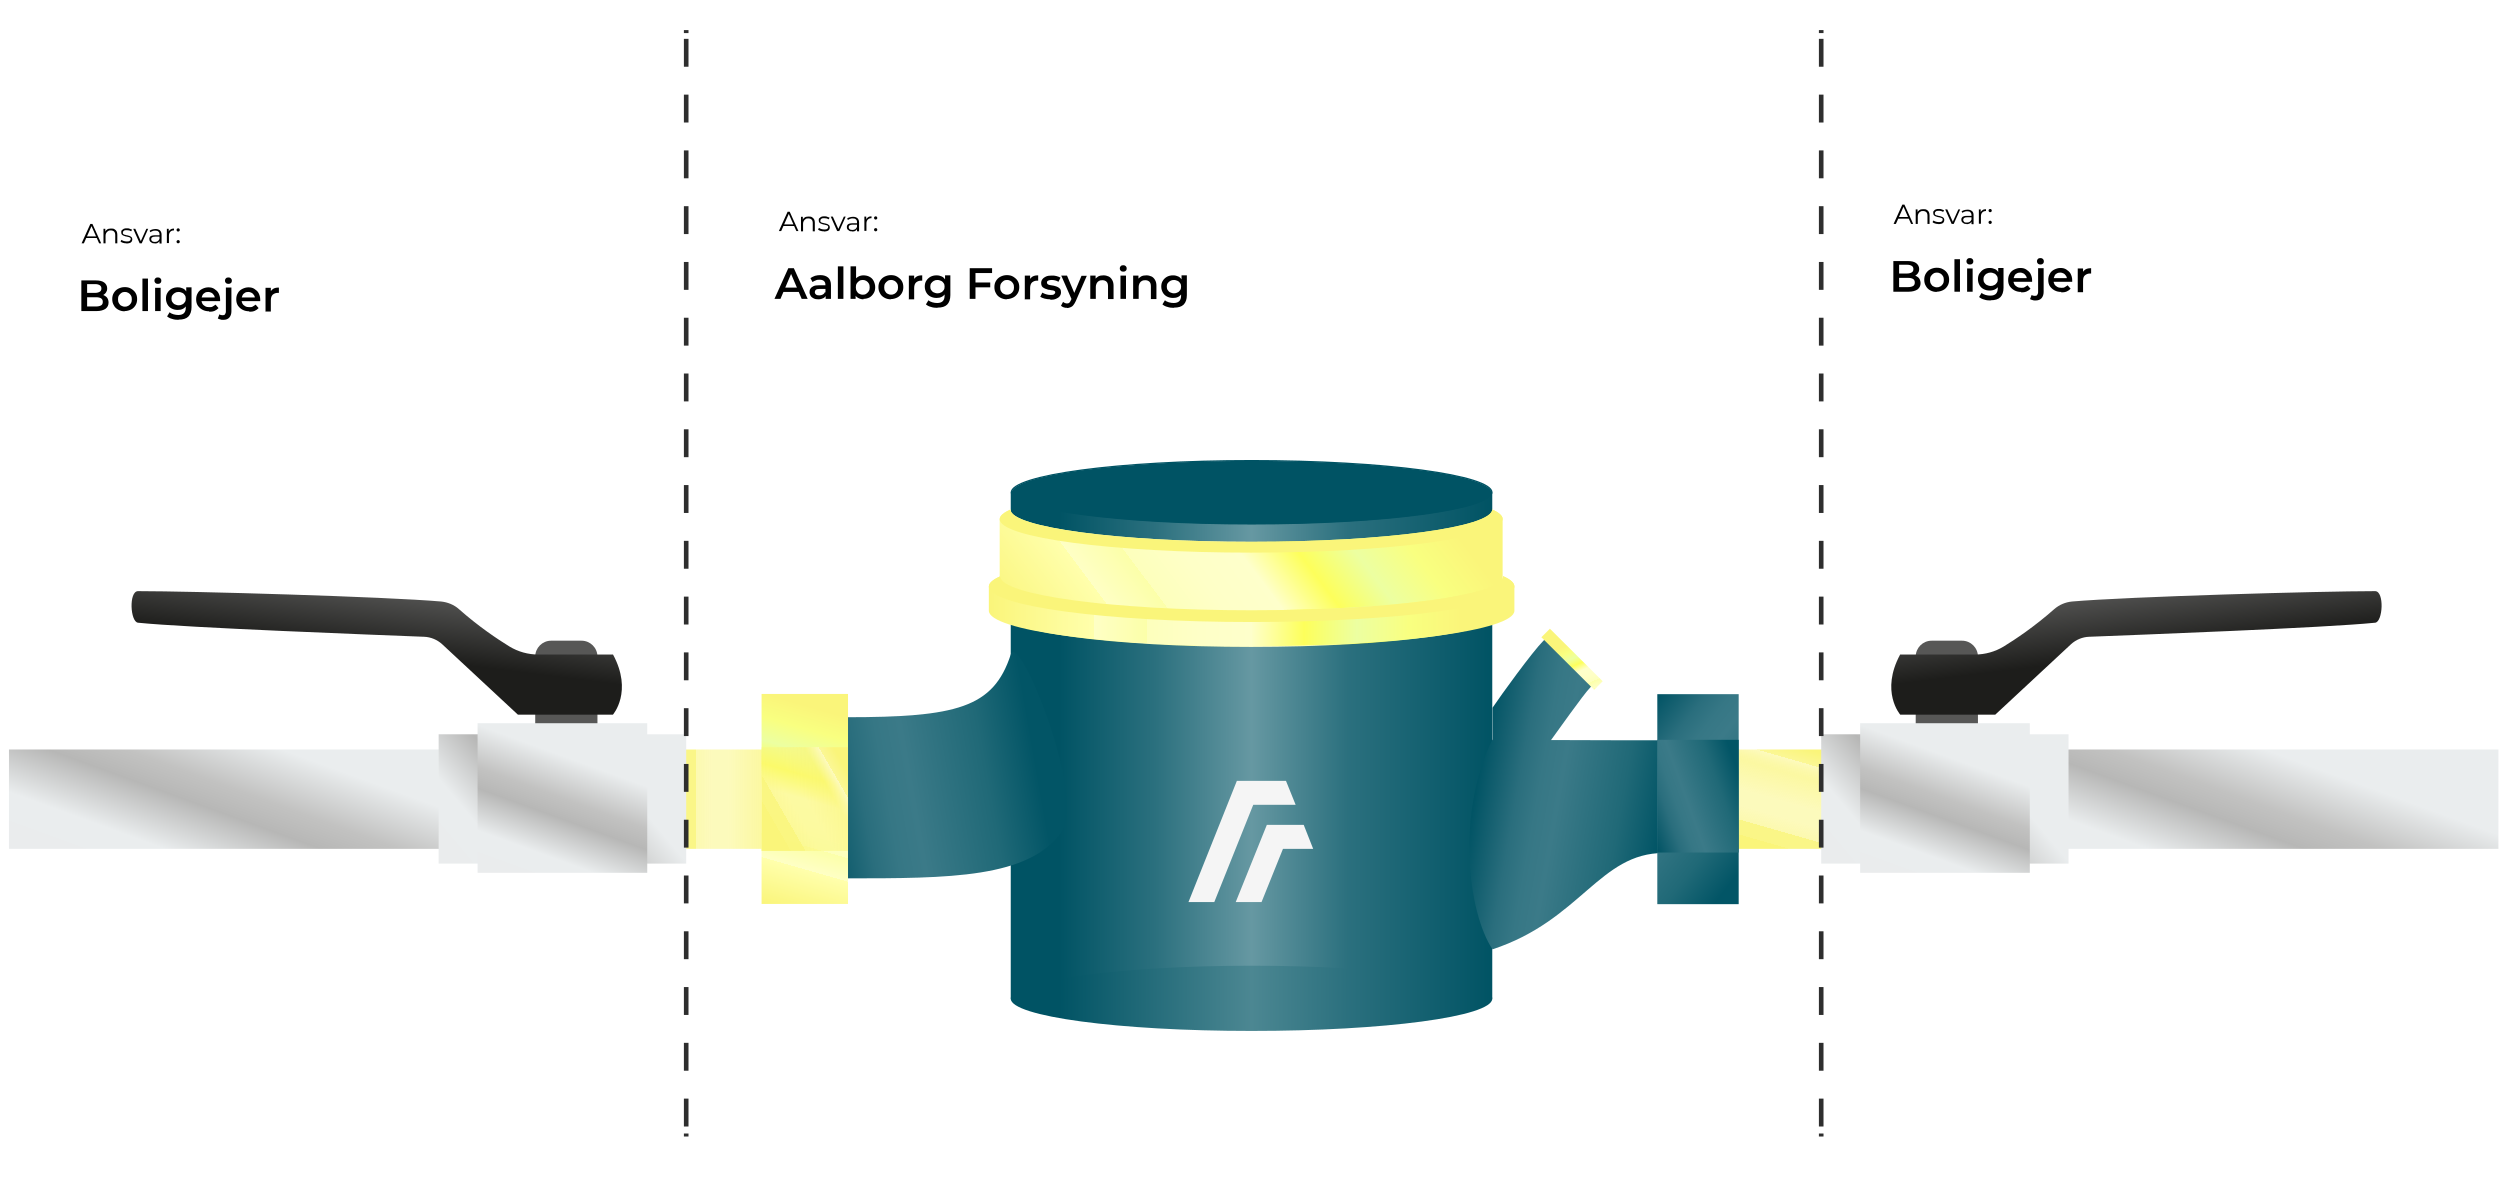 <?xml version="1.0" encoding="UTF-8"?>
<svg id="Layer_2" data-name="Layer 2" xmlns="http://www.w3.org/2000/svg" xmlns:xlink="http://www.w3.org/1999/xlink" viewBox="0 0 3964 1878">
  <defs>
    <style>
      .cls-1, .cls-2, .cls-3 {
        fill: none;
      }

      .cls-4 {
        fill: url(#linear-gradient-8);
      }

      .cls-5 {
        fill: url(#linear-gradient-7);
      }

      .cls-6 {
        fill: url(#linear-gradient-5);
      }

      .cls-7 {
        fill: url(#linear-gradient-6);
      }

      .cls-8 {
        fill: url(#linear-gradient-9);
      }

      .cls-9 {
        fill: url(#linear-gradient-4);
      }

      .cls-10 {
        fill: url(#linear-gradient-3);
      }

      .cls-11 {
        fill: url(#linear-gradient-2);
      }

      .cls-12 {
        fill: url(#linear-gradient);
      }

      .cls-13 {
        fill: #faf57a;
      }

      .cls-14 {
        fill: #575756;
      }

      .cls-15 {
        fill: url(#linear-gradient-10);
      }

      .cls-16 {
        fill: url(#linear-gradient-11);
      }

      .cls-17 {
        fill: url(#linear-gradient-12);
      }

      .cls-18 {
        fill: url(#linear-gradient-13);
      }

      .cls-19 {
        fill: url(#linear-gradient-19);
      }

      .cls-20 {
        fill: url(#linear-gradient-14);
      }

      .cls-21 {
        fill: url(#linear-gradient-21);
      }

      .cls-22 {
        fill: url(#linear-gradient-20);
      }

      .cls-23 {
        fill: url(#linear-gradient-15);
      }

      .cls-24 {
        fill: url(#linear-gradient-16);
      }

      .cls-25 {
        fill: url(#linear-gradient-17);
      }

      .cls-26 {
        fill: url(#linear-gradient-18);
      }

      .cls-27 {
        fill: #f5f5f5;
      }

      .cls-28 {
        fill: #005364;
      }

      .cls-2 {
        stroke-dasharray: 44.22 44.22;
      }

      .cls-2, .cls-3 {
        stroke: #2e2e2e;
        stroke-miterlimit: 10;
        stroke-width: 7.31px;
      }
    </style>
    <linearGradient id="linear-gradient" x1="3487.9" y1="2063.61" x2="3632.13" y2="1666.71" gradientTransform="translate(0 -598)" gradientUnits="userSpaceOnUse">
      <stop offset="0" stop-color="#eaeced"/>
      <stop offset=".2" stop-color="#eaedee"/>
      <stop offset=".4" stop-color="#b7b7b6"/>
      <stop offset=".5" stop-color="#c2c2c1"/>
      <stop offset=".7" stop-color="#eaedee"/>
      <stop offset=".9" stop-color="#eaedee"/>
    </linearGradient>
    <linearGradient id="linear-gradient-2" x1="343.34" y1="2063.82" x2="488.09" y2="1666.5" xlink:href="#linear-gradient"/>
    <linearGradient id="linear-gradient-3" x1="1602.64" y1="1780" x2="2366.14" y2="1780" gradientTransform="translate(0 -598)" gradientUnits="userSpaceOnUse">
      <stop offset=".1" stop-color="#005364"/>
      <stop offset=".3" stop-color="#2b707e"/>
      <stop offset=".5" stop-color="#6698a2"/>
      <stop offset=".7" stop-color="#2b707e"/>
      <stop offset="1" stop-color="#005364"/>
    </linearGradient>
    <linearGradient id="linear-gradient-4" x1="2339.49" y1="1845.46" x2="2667.61" y2="1903.19" gradientTransform="translate(0 -598)" gradientUnits="userSpaceOnUse">
      <stop offset="0" stop-color="#005364"/>
      <stop offset=".1" stop-color="#156070"/>
      <stop offset=".2" stop-color="#2a6e7d"/>
      <stop offset=".3" stop-color="#367785"/>
      <stop offset=".4" stop-color="#3b7a88"/>
      <stop offset=".7" stop-color="#206977"/>
      <stop offset=".9" stop-color="#025566"/>
    </linearGradient>
    <linearGradient id="linear-gradient-5" x1="2779.37" y1="1974.85" x2="2842.23" y2="1755.19" gradientTransform="translate(0 -598)" gradientUnits="userSpaceOnUse">
      <stop offset="0" stop-color="#faf57a"/>
      <stop offset=".2" stop-color="#faf57a"/>
      <stop offset=".2" stop-color="#faf57a" stop-opacity=".9"/>
      <stop offset=".3" stop-color="#faf57a" stop-opacity=".9"/>
      <stop offset=".3" stop-color="#faf57a" stop-opacity=".8"/>
      <stop offset=".3" stop-color="#faf57a" stop-opacity=".6"/>
      <stop offset=".4" stop-color="#faf57a" stop-opacity=".5"/>
      <stop offset=".5" stop-color="#faf57a" stop-opacity=".5"/>
      <stop offset=".5" stop-color="#faf57a" stop-opacity=".5"/>
      <stop offset=".6" stop-color="#faf57a" stop-opacity=".6"/>
      <stop offset=".7" stop-color="#faf57a" stop-opacity=".7"/>
      <stop offset=".8" stop-color="#fdfabe"/>
      <stop offset=".8" stop-color="#fbf795"/>
      <stop offset=".9" stop-color="#faf57a"/>
      <stop offset=".9" stop-color="#faf57a"/>
    </linearGradient>
    <linearGradient id="linear-gradient-6" x1="2918.32" y1="2003.78" x2="3249.24" y2="1725.82" xlink:href="#linear-gradient"/>
    <linearGradient id="linear-gradient-7" x1="1284.27" y1="1858.94" x2="1679.72" y2="1789.14" xlink:href="#linear-gradient-4"/>
    <linearGradient id="linear-gradient-8" x1="613.96" y1="1489.66" x2="591.3" y2="1671.68" gradientTransform="translate(0 -598)" gradientUnits="userSpaceOnUse">
      <stop offset="0" stop-color="#1d1d1b"/>
      <stop offset="0" stop-color="#343432"/>
      <stop offset=".2" stop-color="#575756"/>
      <stop offset=".8" stop-color="#1d1d1b"/>
    </linearGradient>
    <linearGradient id="linear-gradient-9" x1="-11010.11" y1="1489.66" x2="-11032.77" y2="1671.68" gradientTransform="translate(-7639.2 -598) rotate(-180) scale(1 -1)" xlink:href="#linear-gradient-8"/>
    <linearGradient id="linear-gradient-10" x1="3030.08" y1="2011.29" x2="3137.85" y2="1715.37" xlink:href="#linear-gradient"/>
    <linearGradient id="linear-gradient-11" x1="1025.17" y1="5423.84" x2="1283.93" y2="5423.84" gradientTransform="translate(0 6691) scale(1 -1)" xlink:href="#linear-gradient-5"/>
    <linearGradient id="linear-gradient-12" x1="726.2" y1="2003.87" x2="1057.33" y2="1725.73" xlink:href="#linear-gradient"/>
    <linearGradient id="linear-gradient-13" x1="837.88" y1="2011.29" x2="945.65" y2="1715.37" xlink:href="#linear-gradient"/>
    <linearGradient id="linear-gradient-14" x1="2571.53" y1="1770.67" x2="2813.15" y2="1959.66" xlink:href="#linear-gradient-4"/>
    <linearGradient id="linear-gradient-15" x1="1226.73" y1="2036.78" x2="1325.42" y2="1692.81" gradientTransform="translate(0 -598)" gradientUnits="userSpaceOnUse">
      <stop offset="0" stop-color="#faf57a"/>
      <stop offset=".2" stop-color="#ffffac"/>
      <stop offset=".2" stop-color="#feffc5"/>
      <stop offset=".3" stop-color="#fcffa9"/>
      <stop offset=".3" stop-color="#fdffbc"/>
      <stop offset=".4" stop-color="#feffc7"/>
      <stop offset=".5" stop-color="#feffcb"/>
      <stop offset=".5" stop-color="#feffc9"/>
      <stop offset=".6" stop-color="#fdff5b"/>
      <stop offset=".7" stop-color="#ecffa1"/>
      <stop offset=".8" stop-color="#f9ff80"/>
      <stop offset=".9" stop-color="#faf57a"/>
      <stop offset=".9" stop-color="#faf57a"/>
    </linearGradient>
    <linearGradient id="linear-gradient-16" x1="1692.35" y1="1715.21" x2="2275.43" y2="1276.16" xlink:href="#linear-gradient-15"/>
    <linearGradient id="linear-gradient-17" x1="1567.92" y1="1567.11" x2="2401.23" y2="1567.11" xlink:href="#linear-gradient-15"/>
    <linearGradient id="linear-gradient-18" x1="2606.69" y1="1891.46" x2="2777.99" y2="1829.37" xlink:href="#linear-gradient-4"/>
    <linearGradient id="linear-gradient-19" x1="1189.07" y1="1915.24" x2="1363.08" y2="1814.72" xlink:href="#linear-gradient-5"/>
    <linearGradient id="linear-gradient-20" x1="2093.02" y1="8496.21" x2="2169.04" y2="8364.63" gradientTransform="translate(-3184.9 -1597.64) rotate(-45) scale(1 .7)" xlink:href="#linear-gradient-15"/>
    <linearGradient id="linear-gradient-21" x1="1602.64" y1="2180.94" x2="2366.14" y2="2180.94" gradientTransform="translate(0 -598)" gradientUnits="userSpaceOnUse">
      <stop offset=".1" stop-color="#005364"/>
      <stop offset=".3" stop-color="#266d7b"/>
      <stop offset=".5" stop-color="#4c8792"/>
      <stop offset=".7" stop-color="#2b707e"/>
      <stop offset="1" stop-color="#005364"/>
    </linearGradient>
  </defs>
  <g id="Layer_1-2" data-name="Layer 1">
    <rect class="cls-1" width="3964" height="1878"/>
    <path class="cls-12" d="M3961.5,1345.92h-802.98v-157.53h802.98v157.53Z"/>
    <path class="cls-11" d="M14.23,1345.92h802.98v-157.53H14.23v157.53Z"/>
    <rect class="cls-10" x="1602.64" y="780.51" width="763.5" height="802.98"/>
    <path class="cls-9" d="M2637.7,1173.78c-65.79,0-86.26,0-178.36-.37,8.04-10.6,51.17-72.37,62.5-83.7,14.62-14.62-62.5-85.89-74.19-74.19-18.27,18.27-68.35,87.72-81.14,106.72v50.07c-58.11,118.78-38.74,274.85,0,332.96,139.98-46.05,169.59-152.77,271.56-152.77,44.59,0,44.59-178.72,0-178.72h-.37Z"/>
    <rect class="cls-6" x="2671.33" y="1188.4" width="278.87" height="157.53"/>
    <polygon class="cls-7" points="2887.7 1369.32 2887.7 1164.28 3279.86 1164.28 3279.86 1369.32 2887.7 1369.32"/>
    <g>
      <path class="cls-28" d="M1984.57,830.95c-101.97,0-197.73-5.48-269.73-14.99-100.14-13.52-110.74-29.24-110.74-35.09s10.96-21.93,110.74-35.09c72-9.5,167.76-14.99,269.73-14.99s197.73,5.48,269.73,14.99c100.14,13.52,110.74,29.24,110.74,35.09s-10.96,21.93-110.74,35.09c-72,9.87-167.76,14.99-269.73,14.99Z"/>
      <path class="cls-28" d="M1984.57,731.54c101.97,0,197.73,5.48,269.73,14.99,35.09,4.75,62.5,10.23,81.5,16.08,24.85,8.04,28.51,14.62,28.51,17.91s-3.65,10.23-28.51,17.91c-19.01,6.21-46.42,11.7-81.5,16.08-72,9.5-167.76,14.99-269.73,14.99s-197.73-5.48-269.73-14.99c-35.09-4.75-62.5-10.23-81.5-16.08-24.85-8.04-28.51-14.62-28.51-17.91s3.65-10.23,28.51-17.91c19.01-6.21,46.42-11.7,81.5-16.08,72-9.87,167.76-14.99,269.73-14.99M1984.57,729.35c-210.89,0-381.94,23.03-381.94,51.17s171.05,51.17,381.94,51.17,381.94-23.03,381.94-51.17-171.05-51.17-381.94-51.17h0Z"/>
    </g>
    <path class="cls-5" d="M1684.14,1317.78c-51.53,74.93-179.09,74.93-342.46,74.93s-68.71-255.48,0-255.48c175.43,0,233.55-14.99,260.96-99.41,12.79-39.11,118.78,225.14,81.5,279.6v.37Z"/>
    <path class="cls-14" d="M848.64,1302.8v-261.69c0-13.89,11.33-25.22,25.22-25.22h48.24c13.89,0,25.22,11.33,25.22,25.22v261.69h-98.68,0Z"/>
    <path class="cls-4" d="M971.81,1037.82h-118.42c-16.08,0-31.8-4.39-45.69-12.79-19.01-11.7-48.61-31.43-80.04-59.21-7.68-6.94-17.91-10.96-28.14-12.06-88.08-7.68-394-16.45-480.62-16.45-14.99,0-12.43,48.98,0,50.07,77.85,8.04,379.38,19.37,453.57,22.29,10.6.37,20.83,4.75,28.51,11.7l120.25,111.84h150.58s32.16-36.55,0-95.76v.37Z"/>
    <path class="cls-14" d="M3136.23,1302.8v-261.69c0-13.89-11.33-25.22-25.22-25.22h-48.24c-13.89,0-25.22,11.33-25.22,25.22v261.69h98.68Z"/>
    <path class="cls-8" d="M3013.06,1037.82h118.42c16.08,0,31.8-4.39,45.69-12.79,19.01-11.7,48.61-31.43,80.04-59.21,8.04-6.94,17.54-10.96,28.14-12.06,88.08-7.68,394-16.45,480.62-16.45,14.98,0,12.43,48.98,0,50.07-77.85,8.04-379.38,19.37-453.57,22.29-10.6.37-20.83,4.75-28.51,11.7l-120.25,111.84h-150.58s-32.16-36.55,0-95.76v.37Z"/>
    <polygon class="cls-15" points="2949.46 1383.94 2949.46 1146.73 3218.46 1146.73 3218.46 1383.94 2949.46 1383.94"/>
    <polygon class="cls-16" points="1025.17 1345.92 1283.93 1345.92 1283.93 1188.4 1025.17 1188.4 1025.17 1345.92"/>
    <polygon class="cls-17" points="1088.03 1369.32 1088.03 1164.28 695.5 1164.28 695.5 1369.32 1088.03 1369.32"/>
    <polygon class="cls-18" points="1026.26 1383.94 1026.26 1146.73 757.26 1146.73 757.26 1383.94 1026.26 1383.94"/>
    <rect class="cls-20" x="2627.83" y="1100.68" width="129.02" height="332.96"/>
    <rect class="cls-23" x="1207.55" y="1100.32" width="137.06" height="332.96"/>
    <path class="cls-24" d="M2366.14,807.56h0c0,28.51-171.05,51.53-381.94,51.53s-381.94-23.03-381.94-51.17h0c-10.96,4.75-17.18,9.87-17.18,15.35v148.75c0,29.6,178.72,53.73,398.75,53.73s398.75-24.12,398.75-53.73v-148.75c0-5.48-5.85-10.6-17.18-15.72h.73Z"/>
    <path class="cls-13" d="M2366.14,807.56h0c0,28.51-171.05,51.53-381.94,51.53s-381.94-23.03-381.94-51.17h0c-10.96,4.75-17.18,9.87-17.18,15.35h0c0,29.24,178.72,53,398.75,53s398.75-24.12,398.75-53.73h0c0-4.75-5.85-10.23-17.18-14.99h.73Z"/>
    <path class="cls-25" d="M2383.32,913.92h0c0,29.97-178.72,53.73-398.75,53.73s-398.75-24.12-398.75-53.73h0c-11.7,5.12-17.91,10.6-17.91,16.08v38.38c0,31.07,186.4,56.29,416.66,56.29s416.66-25.22,416.66-56.29v-38.38c0-5.85-6.21-11.33-17.91-16.45v.37Z"/>
    <path class="cls-13" d="M2383.32,913.92h0c0,29.97-178.72,53.73-398.75,53.73s-398.75-24.12-398.75-53.73h0c-11.7,5.12-17.91,10.6-17.91,16.08h0c0,31.07,186.4,56.29,416.66,56.29s416.66-25.22,416.66-56.29h0c0-5.85-6.21-11.33-17.91-16.45v.37Z"/>
    <rect class="cls-26" x="2627.83" y="1173.05" width="129.02" height="178.72"/>
    <rect class="cls-19" x="1207.55" y="1184.74" width="137.06" height="164.47"/>
    <polygon class="cls-22" points="2541.21 1080.21 2527.69 1093.74 2443.99 1010.41 2457.52 996.88 2541.21 1080.21"/>
    <polygon class="cls-27" points="1961.18 1238.11 1884.43 1430.35 1925.36 1430.35 1987.13 1276.12 2054.38 1276.12 2039.03 1238.11 1961.18 1238.11"/>
    <polygon class="cls-27" points="2067.17 1307.91 2008.7 1307.91 1959.36 1430.35 2000.29 1430.35 2034.28 1345.92 2082.16 1345.92 2067.17 1307.91"/>
    <g>
      <line class="cls-3" x1="1088.03" y1="47.71" x2="1088.03" y2="52.46"/>
      <line class="cls-2" x1="1088.03" y1="61.6" x2="1088.03" y2="1792.92"/>
      <line class="cls-3" x1="1088.03" y1="1797.3" x2="1088.03" y2="1802.05"/>
    </g>
    <g>
      <line class="cls-3" x1="2887.7" y1="47.71" x2="2887.7" y2="52.46"/>
      <line class="cls-2" x1="2887.7" y1="61.6" x2="2887.7" y2="1792.92"/>
      <line class="cls-3" x1="2887.7" y1="1797.3" x2="2887.7" y2="1802.05"/>
    </g>
    <g>
      <path d="M129.36,385.79l13.89-30.7h3.29l13.89,30.7h-3.29l-12.79-28.87h1.46l-12.79,28.87h-3.65ZM134.84,377.38l1.1-2.56h17.91l1.1,2.56h-20.1Z"/>
      <path d="M176.5,362.4c1.83,0,3.65,0,5.12,1.1s2.56,1.83,3.29,3.29,1.1,3.29,1.1,5.48v13.52h-3.29v-13.16c0-2.56-.73-4.39-1.83-5.48s-2.92-1.83-5.12-1.83-2.92,0-4.39,1.1c-1.1.73-2.19,1.46-2.92,2.92-.73,1.1-1.1,2.92-1.1,4.39v12.06h-3.29v-23.03h2.92v6.21-1.1c0-1.83,1.46-2.92,2.92-4.02,1.46-1.1,3.65-1.46,5.85-1.46h.73Z"/>
      <path d="M200.63,385.79c-1.83,0-3.65,0-5.48-.73-1.83-.37-2.92-1.1-4.02-2.19l1.46-2.56c1.1.73,2.19,1.46,3.65,1.83s2.92.73,4.75.73,3.65,0,4.75-1.1c1.1-.73,1.46-1.46,1.46-2.92s0-1.46-.73-1.83c-.37-.37-1.1-.73-2.19-1.1-.73,0-1.83-.37-2.92-.73-1.1,0-2.19-.37-3.29-.73s-2.19-.73-2.92-1.1c-.73-.37-1.46-1.1-2.19-1.83-.37-.73-.73-1.83-.73-3.29s0-2.56,1.1-3.29,1.83-1.83,2.92-2.19c1.46-.73,2.92-.73,5.12-.73s2.92,0,4.39.73c1.46.37,2.56,1.1,3.65,1.46l-1.46,2.56c-1.1-.73-2.19-1.1-3.29-1.46-1.1,0-2.19-.37-3.65-.37-2.19,0-3.65,0-4.75,1.1-1.1.73-1.46,1.46-1.46,2.92s0,1.46.73,2.19c.37.37,1.1.73,2.19,1.1.73,0,1.83.37,2.92.73,1.1,0,2.19.37,3.29.73,1.1,0,2.19.73,2.92,1.1.73.37,1.46,1.1,2.19,1.83.37.73.73,1.83.73,2.92s-.37,2.56-1.1,3.65-1.83,1.83-3.29,2.19-3.29.73-5.12.73l.37-.37Z"/>
      <path d="M221.46,385.79l-10.23-23.03h3.29l9.5,21.2h-1.46l9.5-21.2h2.92l-10.23,23.03s-3.29,0-3.29,0Z"/>
      <path d="M245.22,385.79c-1.83,0-3.29,0-4.39-.73s-2.19-1.46-2.92-2.19c-.73-1.1-1.1-2.19-1.1-3.65s0-2.19.73-3.29,1.46-1.83,2.92-2.19,2.92-.73,5.12-.73h8.04v2.19h-7.68c-2.19,0-3.65.37-4.75,1.1s-1.46,1.83-1.46,2.92.37,2.19,1.46,3.29c1.1.73,2.56,1.1,4.39,1.1s3.29-.37,4.39-1.1c1.1-.73,2.19-1.83,2.92-3.65l.73,2.19c-.73,1.46-1.46,2.56-2.92,3.65s-3.29,1.46-5.48,1.46v-.37ZM252.89,385.79v-14.25c0-1.83-.37-3.29-1.83-4.39-1.1-1.1-2.56-1.46-4.75-1.46s-2.92,0-4.39.73c-1.46.37-2.56,1.1-3.29,1.83l-1.46-2.19c1.1-1.1,2.56-1.83,4.39-2.19,1.46-.37,3.29-.73,5.12-.73,2.92,0,5.12.73,6.94,2.19,1.46,1.46,2.56,3.65,2.56,6.58v14.25h-2.92l-.37-.37Z"/>
      <path d="M264.59,385.79v-23.03h2.92v6.21-1.1c0-1.83,1.46-2.92,2.92-4.02,1.46-1.1,3.29-1.46,5.48-1.46v2.92h0c-2.56,0-4.39.73-5.85,2.19s-2.19,3.65-2.19,6.21v11.7h-3.29v.37Z"/>
      <path d="M282.5,367.15c-.73,0-1.1,0-1.83-.73-.37-.37-.73-1.1-.73-1.83s0-1.1.73-1.83c.37-.37,1.1-.73,1.83-.73s1.1,0,1.83.73c.37.37.73,1.1.73,1.83s0,1.1-.73,1.83c-.37.37-1.1.73-1.83.73ZM282.5,385.79c-.73,0-1.1,0-1.83-.73s-.73-1.1-.73-1.83,0-1.1.73-1.83c.37-.37,1.1-.73,1.83-.73s1.1,0,1.83.73c.37.37.73,1.1.73,1.83s0,1.1-.73,1.83c-.37.37-1.1.73-1.83.73Z"/>
    </g>
    <g>
      <path d="M128.99,493.24v-48.61h23.03c5.85,0,10.23,1.1,13.16,3.29s4.75,5.48,4.75,9.14-.73,4.75-1.83,6.58-2.92,3.29-4.75,4.39c-2.19,1.1-4.02,1.46-6.58,1.46l1.1-2.56c2.56,0,5.12.37,7.31,1.46s4.02,2.56,5.12,4.39c1.1,1.83,1.83,4.39,1.83,6.94,0,4.02-1.46,7.31-4.75,9.87-3.29,2.19-8.04,3.65-14.25,3.65h-24.12ZM138.13,485.93h14.62c3.29,0,5.85-.73,7.68-1.83s2.56-2.92,2.56-5.48-.73-4.02-2.56-5.48c-1.83-1.1-4.39-1.83-7.68-1.83h-15.35v-6.94h13.52c2.92,0,5.48-.73,7.31-1.83s2.56-2.92,2.56-5.12-.73-4.02-2.56-5.12-4.02-1.83-7.31-1.83h-12.79v35.45Z"/>
      <path d="M197.7,493.61c-3.65,0-6.94-.73-10.23-2.56s-5.48-4.02-6.94-6.94c-1.83-2.92-2.56-6.21-2.56-9.87s.73-6.94,2.56-9.87c1.83-2.92,4.02-5.12,6.94-6.58,2.92-1.46,6.21-2.56,10.23-2.56s7.31.73,10.23,2.56,5.48,4.02,6.94,6.58c1.83,2.92,2.56,6.21,2.56,9.87s-.73,6.94-2.56,9.87c-1.83,2.92-4.02,5.12-6.94,6.58-2.92,1.46-6.58,2.56-10.23,2.56v.37ZM197.7,486.3c2.19,0,4.02-.37,5.85-1.46s2.92-2.19,4.02-4.02,1.46-3.65,1.46-6.21-.37-4.39-1.46-6.21c-1.1-1.83-2.19-2.92-4.02-4.02-1.83-1.1-3.65-1.46-5.48-1.46s-4.02.37-5.48,1.46-2.92,2.19-4.02,4.02c-1.1,1.83-1.46,3.65-1.46,6.21s.37,4.39,1.46,6.21c1.1,1.83,2.19,3.29,4.02,4.02,1.83,1.1,3.65,1.46,5.48,1.46h-.37Z"/>
      <path d="M225.84,493.24v-51.53h8.77v51.53h-8.77Z"/>
      <path d="M250.33,450.11c-1.46,0-2.92-.37-4.02-1.46s-1.46-2.19-1.46-3.65.37-2.56,1.46-3.65c1.1-1.1,2.19-1.46,4.02-1.46s2.92.37,4.02,1.46c1.1,1.1,1.46,2.19,1.46,3.65s-.37,2.92-1.46,3.65c-1.1,1.1-2.19,1.46-4.02,1.46ZM245.95,493.24v-36.91h8.77v36.91h-8.77Z"/>
      <path d="M281.76,491.41c-3.65,0-6.58-.73-9.5-2.19-2.92-1.46-5.12-3.65-6.58-6.21s-2.56-5.85-2.56-9.5.73-6.94,2.56-9.5c1.46-2.56,4.02-4.75,6.58-6.21,2.92-1.46,5.85-2.19,9.5-2.19s5.85.73,8.41,1.83c2.56,1.1,4.39,3.29,5.85,5.85s2.19,6.21,2.19,10.23-.73,7.31-2.19,10.23c-1.46,2.56-3.65,4.75-5.85,5.85-2.56,1.46-5.48,1.83-8.41,1.83h0ZM282.86,507.13c-3.29,0-6.94-.37-9.87-1.46-3.29-.73-5.85-2.19-8.04-4.02l4.02-6.58c1.46,1.46,3.65,2.56,6.21,3.29,2.56.73,5.12,1.1,7.68,1.1,4.02,0,6.94-1.1,8.77-2.92,1.83-1.83,2.92-4.75,2.92-8.41v-6.58l.73-8.41v-17.54h8.41v31.43c0,6.58-1.83,11.7-5.12,14.99-3.29,3.29-8.41,4.75-14.99,4.75l-.73.37ZM283.23,484.1c2.19,0,4.02-.37,5.85-1.46,1.83-.73,2.92-2.19,4.02-3.65s1.46-3.29,1.46-5.48-.37-4.02-1.46-5.48-2.19-2.92-4.02-3.65-3.65-1.46-5.85-1.46-4.02.37-5.85,1.46-2.92,2.19-4.02,3.65-1.46,3.29-1.46,5.48.37,4.02,1.46,5.48,2.19,2.92,4.02,3.65,3.65,1.46,5.85,1.46Z"/>
      <path d="M331.84,493.61c-4.02,0-7.68-.73-10.96-2.56-2.92-1.46-5.48-4.02-7.31-6.58-1.83-2.92-2.56-6.21-2.56-9.87s.73-6.94,2.56-9.87c1.46-2.92,4.02-5.12,6.94-6.58s6.21-2.56,9.87-2.56,6.94.73,9.5,2.56,5.12,3.65,6.58,6.58c1.46,2.92,2.56,6.21,2.56,10.23s0,.73,0,1.1v1.46h-31.07v-5.85h26.32l-3.65,1.83c0-2.19-.37-4.02-1.46-5.48s-2.19-2.92-3.65-3.65-3.29-1.46-5.48-1.46-4.02.37-5.48,1.46c-1.46.73-2.92,2.19-3.65,4.02s-1.46,3.65-1.46,5.85v1.46c0,2.19.37,4.02,1.46,5.85,1.1,1.83,2.56,2.92,4.39,4.02,1.83,1.1,4.02,1.46,6.58,1.46s4.02,0,5.48-1.1,3.29-1.83,4.39-2.92l4.75,5.48c-1.83,1.83-3.65,3.29-6.21,4.39-2.56,1.1-5.48,1.46-8.77,1.46l.37-.73Z"/>
      <path d="M353.4,507.13c-1.46,0-2.92,0-4.39-.73-1.46-.37-2.56-.73-3.65-1.46l2.56-6.58c1.46,1.1,2.92,1.46,5.12,1.46s2.92-.37,3.65-1.46,1.46-2.56,1.46-4.39v-38.01h8.77v37.65c0,4.02-1.1,7.31-3.29,9.87-2.19,2.56-5.48,3.65-9.5,3.65h-.73ZM362.17,450.11c-1.46,0-2.92-.37-4.02-1.46-1.1-1.1-1.46-2.19-1.46-3.65s.37-2.56,1.46-3.65,2.19-1.46,4.02-1.46,2.92.37,4.02,1.46c1.1,1.1,1.46,2.19,1.46,3.65s-.37,2.92-1.46,3.65c-1.1,1.1-2.19,1.46-4.02,1.46Z"/>
      <path d="M395.43,493.61c-4.02,0-7.68-.73-10.96-2.56-2.92-1.46-5.48-4.02-7.31-6.58-1.83-2.92-2.56-6.21-2.56-9.87s.73-6.94,2.56-9.87c1.46-2.92,4.02-5.12,6.94-6.58s6.21-2.56,9.87-2.56,6.94.73,9.5,2.56,5.12,3.65,6.58,6.58,2.56,6.21,2.56,10.23,0,.73,0,1.1v1.46h-31.07v-5.85h26.32l-3.65,1.83c0-2.19-.37-4.02-1.46-5.48s-2.19-2.92-3.65-3.65-3.29-1.46-5.48-1.46-4.02.37-5.48,1.46c-1.46.73-2.92,2.19-3.65,4.02s-1.46,3.65-1.46,5.85v1.46c0,2.19.37,4.02,1.46,5.85s2.56,2.92,4.39,4.02c1.83,1.1,4.02,1.46,6.58,1.46s4.02,0,5.48-1.1,3.29-1.83,4.39-2.92l4.75,5.48c-1.83,1.83-3.65,3.29-6.21,4.39-2.56,1.1-5.48,1.46-8.77,1.46l.37-.73Z"/>
      <path d="M421.02,493.24v-36.91h8.41v10.23l-1.1-2.92c1.1-2.56,2.92-4.39,5.12-5.85,2.56-1.46,5.48-1.83,8.77-1.83v8.41h-1.83c-3.29,0-5.85,1.1-8.04,2.92-1.83,1.83-2.92,4.75-2.92,8.77v17.91h-8.77l.37-.73Z"/>
    </g>
    <g>
      <path d="M1234.96,366.42l13.89-30.7h3.29l13.89,30.7h-3.29l-12.79-28.87h1.46l-12.79,28.87h-3.65ZM1240.81,358.38l1.1-2.56h17.91l1.1,2.56h-20.1Z"/>
      <path d="M1282.47,343.39c1.83,0,3.65,0,5.12,1.1s2.56,1.83,3.29,3.29c.73,1.46,1.1,3.29,1.1,5.48v13.52h-3.29v-13.16c0-2.56-.73-4.39-1.83-5.48s-2.92-1.83-5.12-1.83-2.92,0-4.39,1.1c-1.1.73-2.19,1.46-2.92,2.92-.73,1.1-1.1,2.92-1.1,4.39v12.06h-3.29v-23.03h2.92v6.21-1.1c0-1.83,1.46-2.92,2.92-4.02,1.46-1.1,3.65-1.46,5.85-1.46h.73Z"/>
      <path d="M1306.59,366.78c-1.83,0-3.65,0-5.48-.73-1.83-.37-2.92-1.1-4.02-2.19l1.46-2.56c1.1.73,2.19,1.46,3.65,1.83s2.92.73,4.75.73,3.65,0,4.75-1.1c1.1-.73,1.46-1.46,1.46-2.92s0-1.46-.73-1.83c-.37-.37-1.1-.73-2.19-1.1-.73,0-1.83-.37-2.92-.73-1.1,0-2.19-.37-3.29-.73s-2.19-.73-2.92-1.1c-.73-.37-1.46-1.1-2.19-1.83-.37-.73-.73-1.83-.73-3.29s0-2.56,1.1-3.29,1.83-1.83,2.92-2.19c1.46-.73,2.92-.73,5.12-.73s2.92,0,4.39.73c1.46.37,2.56,1.1,3.65,1.46l-1.46,2.56c-1.1-.73-2.19-1.1-3.29-1.46-1.1,0-2.19-.37-3.65-.37-2.19,0-3.65,0-4.75,1.1-1.1.73-1.46,1.46-1.46,2.92s0,1.46.73,2.19c.37.37,1.1.73,2.19,1.1.73,0,1.83.37,2.92.73,1.1,0,2.19.37,3.29.73,1.1,0,2.19.73,2.92,1.1.73.37,1.46,1.1,2.19,1.83.37.73.73,1.83.73,2.92s-.37,2.56-1.1,3.65c-.73,1.1-1.83,1.83-3.29,2.19s-3.29.73-5.12.73l.37-.37Z"/>
      <path d="M1327.43,366.42l-10.23-23.03h3.29l9.5,21.2h-1.46l9.5-21.2h2.92l-10.23,23.03h-3.29Z"/>
      <path d="M1351.18,366.78c-1.83,0-3.29,0-4.39-.73-1.1-.73-2.19-1.46-2.92-2.19-.73-1.1-1.1-2.19-1.1-3.65s0-2.19.73-3.29,1.46-1.83,2.92-2.19,2.92-.73,5.12-.73h8.04v2.19h-7.68c-2.19,0-3.65.37-4.75,1.1s-1.46,1.83-1.46,2.92.37,2.19,1.46,3.29c1.1.73,2.56,1.1,4.39,1.1s3.29-.37,4.39-1.1c1.1-.73,2.19-1.83,2.92-3.65l.73,2.19c-.73,1.46-1.46,2.56-2.92,3.65s-3.29,1.46-5.48,1.46v-.37ZM1358.86,366.42v-14.25c0-1.83-.37-3.29-1.83-4.39-1.1-1.1-2.56-1.46-4.75-1.46s-2.92,0-4.39.73c-1.46.37-2.56,1.1-3.29,1.83l-1.46-2.19c1.1-1.1,2.56-1.83,4.39-2.19,1.46-.37,3.29-.73,5.12-.73,2.92,0,5.12.73,6.94,2.19,1.46,1.46,2.56,3.65,2.56,6.58v14.25h-2.92l-.37-.37Z"/>
      <path d="M1370.55,366.42v-23.03h2.92v6.21-1.1c0-1.83,1.46-2.92,2.92-4.02,1.46-1.1,3.29-1.46,5.48-1.46v2.92h0c-2.56,0-4.39.73-5.85,2.19s-2.19,3.65-2.19,6.21v11.7h-3.29v.37Z"/>
      <path d="M1388.46,348.14c-.73,0-1.1,0-1.83-.73-.37-.37-.73-1.1-.73-1.83s0-1.1.73-1.83c.37-.37,1.1-.73,1.83-.73s1.1,0,1.83.73c.37.37.73,1.1.73,1.83s0,1.1-.73,1.83c-.37.37-1.1.73-1.83.73ZM1388.46,366.78c-.73,0-1.1,0-1.83-.73s-.73-1.1-.73-1.83,0-1.1.73-1.83c.37-.37,1.1-.73,1.83-.73s1.1,0,1.83.73c.37.37.73,1.1.73,1.83s0,1.1-.73,1.83c-.37.37-1.1.73-1.83.73Z"/>
    </g>
    <g>
      <path d="M1228.01,473.87l21.93-48.61h8.77l21.93,48.61h-9.5l-18.64-43.86h3.65l-18.64,43.86h-9.5ZM1238.25,462.91l2.56-6.94h26.32l2.56,6.94h-31.43Z"/>
      <path d="M1297.46,474.6c-2.92,0-5.12-.37-7.31-1.46s-3.65-2.19-4.75-4.02-1.83-3.65-1.83-5.85.37-4.02,1.46-5.48c1.1-1.83,2.56-2.92,4.75-4.02,2.19-1.1,5.12-1.46,9.14-1.46h10.6v5.85h-10.23c-2.92,0-4.75.37-5.85,1.46s-1.46,2.19-1.46,3.65.73,2.92,1.83,3.65c1.1,1.1,2.92,1.46,5.12,1.46s4.02-.37,5.85-1.46,2.92-2.56,3.65-4.39l1.46,5.12c-.73,2.19-2.19,4.02-4.39,5.12s-4.75,1.83-8.04,1.83h0ZM1309.15,473.87v-9.14c-.37,0-.37-13.16-.37-13.16,0-2.56-.73-4.39-2.19-5.85s-4.02-2.19-6.94-2.19-4.02,0-6.21,1.1c-1.83.73-3.65,1.46-5.12,2.56l-3.29-6.21c2.19-1.46,4.39-2.56,7.31-3.65,2.56-.73,5.48-1.1,8.41-1.1,5.48,0,9.5,1.46,12.43,4.02,2.92,2.56,4.39,6.58,4.39,12.06v21.56h-8.41Z"/>
      <path d="M1328.52,473.87v-51.53h8.77v51.53h-8.77Z"/>
      <path d="M1348.62,473.87v-51.53h8.77v23.03l-.73,9.87v18.64h-8.41.37ZM1369.09,474.6c-2.92,0-5.85-.73-8.41-2.19-2.56-1.46-4.39-3.29-5.85-6.21-1.46-2.92-2.19-6.21-2.19-10.6s.73-8.04,2.19-10.6c1.46-2.92,3.29-4.75,5.85-6.21s5.12-2.19,8.41-2.19,6.94.73,9.5,2.19c2.92,1.46,5.12,3.65,6.58,6.58,1.46,2.92,2.56,6.21,2.56,9.87s-.73,7.31-2.56,9.87c-1.83,2.92-4.02,5.12-6.58,6.58-2.92,1.46-6.21,2.19-9.5,2.19v.73ZM1368,467.29c2.19,0,4.02-.37,5.48-1.46s2.92-2.19,4.02-4.02c1.1-1.83,1.46-3.65,1.46-6.21s-.37-4.39-1.46-6.21-2.19-2.92-4.02-4.02-3.65-1.46-5.48-1.46-4.02.37-5.48,1.46-2.92,2.19-4.02,4.02-1.46,3.65-1.46,6.21.37,4.39,1.46,6.21,2.19,3.29,4.02,4.02c1.83,1.1,3.65,1.46,5.48,1.46Z"/>
      <path d="M1412.58,474.6c-3.65,0-6.94-.73-10.23-2.56s-5.48-4.02-6.94-6.94c-1.83-2.92-2.56-6.21-2.56-9.87s.73-6.94,2.56-9.87c1.83-2.92,4.02-5.12,6.94-6.58s6.21-2.56,10.23-2.56,7.31.73,10.23,2.56,5.48,4.02,6.94,6.58c1.83,2.92,2.56,6.21,2.56,9.87s-.73,6.94-2.56,9.87c-1.83,2.92-4.02,5.12-6.94,6.58s-6.58,2.56-10.23,2.56v.37ZM1412.58,467.29c2.19,0,4.02-.37,5.85-1.46s2.92-2.19,4.02-4.02c1.1-1.83,1.46-3.65,1.46-6.21s-.37-4.39-1.46-6.21-2.19-2.92-4.02-4.02c-1.83-1.1-3.65-1.46-5.48-1.46s-4.02.37-5.48,1.46-2.92,2.19-4.02,4.02c-1.1,1.83-1.46,3.65-1.46,6.21s.37,4.39,1.46,6.21,2.19,3.29,4.02,4.02c1.83,1.1,3.65,1.46,5.48,1.46h-.37Z"/>
      <path d="M1441.09,473.87v-36.91h8.41v10.23l-1.1-2.92c1.1-2.56,2.92-4.39,5.12-5.85,2.56-1.46,5.48-1.83,8.77-1.83v8.41h-1.83c-3.29,0-5.85,1.1-8.04,2.92-1.83,1.83-2.92,4.75-2.92,8.77v17.91h-8.77l.37-.73Z"/>
      <path d="M1484.95,472.41c-3.65,0-6.58-.73-9.5-2.19-2.92-1.46-5.12-3.65-6.58-6.21s-2.56-5.85-2.56-9.5.73-6.94,2.56-9.5c1.46-2.56,4.02-4.75,6.58-6.21,2.92-1.46,5.85-2.19,9.5-2.19s5.85.73,8.41,1.83c2.56,1.1,4.39,3.29,5.85,5.85,1.46,2.56,2.19,6.21,2.19,10.23s-.73,7.31-2.19,10.23c-1.46,2.56-3.65,4.75-5.85,5.85-2.56,1.46-5.48,1.83-8.41,1.83h0ZM1486.05,488.12c-3.29,0-6.94-.37-9.87-1.46-3.29-.73-5.85-2.19-8.04-4.02l4.02-6.58c1.46,1.46,3.65,2.56,6.21,3.29,2.56.73,5.12,1.1,7.68,1.1,4.02,0,6.94-1.1,8.77-2.92,1.83-1.83,2.92-4.75,2.92-8.41v-6.58l.73-8.41v-17.54h8.41v31.43c0,6.58-1.83,11.7-5.12,14.99s-8.41,4.75-14.99,4.75l-.73.37ZM1486.41,465.1c2.19,0,4.02-.37,5.85-1.46,1.83-.73,2.92-2.19,4.02-3.65s1.46-3.29,1.46-5.48-.37-4.02-1.46-5.48-2.19-2.92-4.02-3.65-3.65-1.46-5.85-1.46-4.02.37-5.85,1.46-2.92,2.19-4.02,3.65-1.46,3.29-1.46,5.48.37,4.02,1.46,5.48,2.19,2.92,4.02,3.65,3.65,1.46,5.85,1.46Z"/>
      <path d="M1546.72,473.87h-9.14v-48.61h35.45v7.68h-26.32v40.93ZM1545.99,447.92h24.12v7.68h-24.12v-7.68Z"/>
      <path d="M1596.43,474.6c-3.65,0-6.94-.73-10.23-2.56s-5.48-4.02-6.94-6.94c-1.83-2.92-2.56-6.21-2.56-9.87s.73-6.94,2.56-9.87c1.83-2.92,4.02-5.12,6.94-6.58s6.21-2.56,10.23-2.56,7.31.73,10.23,2.56,5.48,4.02,6.94,6.58c1.83,2.92,2.56,6.21,2.56,9.87s-.73,6.94-2.56,9.87c-1.83,2.92-4.02,5.12-6.94,6.58s-6.58,2.56-10.23,2.56v.37ZM1596.43,467.29c2.19,0,4.02-.37,5.85-1.46s2.92-2.19,4.02-4.02c1.1-1.83,1.46-3.65,1.46-6.21s-.37-4.39-1.46-6.21-2.19-2.92-4.02-4.02c-1.83-1.1-3.65-1.46-5.48-1.46s-4.02.37-5.48,1.46-2.92,2.19-4.02,4.02c-1.1,1.83-1.46,3.65-1.46,6.21s.37,4.39,1.46,6.21,2.19,3.29,4.02,4.02c1.83,1.1,3.65,1.46,5.48,1.46h-.37Z"/>
      <path d="M1624.93,473.87v-36.91h8.41v10.23l-1.1-2.92c1.1-2.56,2.92-4.39,5.12-5.85,2.56-1.46,5.48-1.83,8.77-1.83v8.41h-1.83c-3.29,0-5.85,1.1-8.04,2.92-1.83,1.83-2.92,4.75-2.92,8.77v17.91h-8.77l.37-.73Z"/>
      <path d="M1665.5,474.6c-3.29,0-6.21-.37-9.14-1.1-2.92-.73-5.12-1.83-6.94-2.92l3.29-6.58c1.83,1.1,3.65,1.83,5.85,2.56s4.75,1.1,6.94,1.1,4.75,0,5.85-1.1c1.1-.73,1.83-1.83,1.83-2.92s-.37-1.83-1.1-2.19c-.73-.37-1.83-1.1-3.29-1.1s-2.92-.37-4.39-.73c-1.83,0-3.29-.37-4.75-1.1-1.46-.37-3.29-1.1-4.39-1.83-1.46-.73-2.56-1.83-3.29-2.92-.73-1.46-1.1-2.92-1.1-5.12s.73-4.39,2.19-6.21,3.29-2.92,5.48-4.02c2.56-1.1,5.48-1.46,8.77-1.46s5.12,0,7.68.73c2.56.73,4.75,1.46,6.58,2.56l-3.29,6.58c-1.83-1.1-3.65-1.83-5.12-2.19-1.83-.37-3.65-.73-5.48-.73-2.56,0-4.39.37-5.85,1.1-1.46.73-1.83,1.83-1.83,2.92s.37,1.83,1.1,2.56,1.83,1.1,3.29,1.46c1.46,0,2.92.73,4.39.73s3.29.73,4.75,1.1,3.29,1.1,4.39,1.83,2.56,1.83,3.29,2.92c.73,1.46,1.1,2.92,1.1,5.12s-.73,4.39-2.19,6.21-3.29,2.92-5.85,4.02c-2.56,1.1-5.48,1.46-8.77,1.46v-.73Z"/>
      <path d="M1692.18,488.12c-1.83,0-3.65,0-5.48-.73s-3.29-1.46-4.39-2.56l3.29-6.21c.73.73,1.83,1.46,2.92,1.83s2.19.73,3.29.73,2.92-.37,3.65-1.1,1.83-2.19,2.56-4.02l2.19-4.75.73-1.1,13.89-32.89h8.41l-17.54,40.2c-1.1,2.56-2.56,4.75-4.02,6.58s-2.92,2.56-4.75,3.29-3.65,1.1-5.48,1.1l.73-.37ZM1699.49,475.33l-16.81-38.38h9.14l13.52,32.16-5.85,6.21Z"/>
      <path d="M1749.93,436.59c2.92,0,5.48.73,8.04,1.83,2.19,1.1,4.02,2.92,5.48,5.48s2.19,5.48,2.19,9.14v21.2h-8.77v-20.1c0-3.29-.73-5.85-2.19-7.31s-3.65-2.56-6.58-2.56-4.02.37-5.48,1.1c-1.46.73-2.92,2.19-3.65,3.65s-1.46,3.65-1.46,6.21v18.64h-8.77v-36.91h8.41v10.23l-1.46-3.29c1.1-2.19,3.29-4.02,5.48-5.48,2.56-1.46,5.48-1.83,8.41-1.83h.37Z"/>
      <path d="M1781,430.74c-1.46,0-2.92-.37-4.02-1.46-1.1-1.1-1.46-2.19-1.46-3.65s.37-2.56,1.46-3.65,2.19-1.46,4.02-1.46,2.92.37,4.02,1.46c1.1,1.1,1.46,2.19,1.46,3.65s-.37,2.92-1.46,3.65c-1.1,1.1-2.19,1.46-4.02,1.46ZM1776.61,473.87v-36.91h8.77v36.91h-8.77Z"/>
      <path d="M1817.91,436.59c2.92,0,5.48.73,8.04,1.83,2.19,1.1,4.02,2.92,5.48,5.48s2.19,5.48,2.19,9.14v21.2h-8.77v-20.1c0-3.29-.73-5.85-2.19-7.31s-3.65-2.56-6.58-2.56-4.02.37-5.48,1.1c-1.46.73-2.92,2.19-3.65,3.65s-1.46,3.65-1.46,6.21v18.64h-8.77v-36.91h8.41v10.23l-1.46-3.29c1.1-2.19,3.29-4.02,5.48-5.48,2.56-1.46,5.48-1.83,8.41-1.83h.37Z"/>
      <path d="M1859.94,472.41c-3.65,0-6.58-.73-9.5-2.19-2.92-1.46-5.12-3.65-6.58-6.21s-2.56-5.85-2.56-9.5.73-6.94,2.56-9.5c1.46-2.56,4.02-4.75,6.58-6.21,2.92-1.46,5.85-2.19,9.5-2.19s5.85.73,8.41,1.83c2.56,1.1,4.39,3.29,5.85,5.85,1.46,2.56,2.19,6.21,2.19,10.23s-.73,7.31-2.19,10.23c-1.46,2.56-3.65,4.75-5.85,5.85-2.56,1.46-5.48,1.83-8.41,1.83h0ZM1861.04,488.12c-3.29,0-6.94-.37-9.87-1.46-3.29-.73-5.85-2.19-8.04-4.02l4.02-6.58c1.46,1.46,3.65,2.56,6.21,3.29,2.56.73,5.12,1.1,7.68,1.1,4.02,0,6.94-1.1,8.77-2.92s2.92-4.75,2.92-8.41v-6.58l.73-8.41v-17.54h8.41v31.43c0,6.58-1.83,11.7-5.12,14.99s-8.41,4.75-14.99,4.75l-.73.37ZM1861.4,465.1c2.19,0,4.02-.37,5.85-1.46,1.83-.73,2.92-2.19,4.02-3.65,1.1-1.46,1.46-3.29,1.46-5.48s-.37-4.02-1.46-5.48-2.19-2.92-4.02-3.65-3.65-1.46-5.85-1.46-4.02.37-5.85,1.46-2.92,2.19-4.02,3.65-1.46,3.29-1.46,5.48.37,4.02,1.46,5.48,2.19,2.92,4.02,3.65,3.65,1.46,5.85,1.46Z"/>
    </g>
    <g>
      <path d="M3002.46,355.09l13.89-30.7h3.29l13.89,30.7h-3.29l-12.79-28.87h1.46l-12.79,28.87h-3.65ZM3007.94,346.68l1.1-2.56h17.91l1.1,2.56h-20.1Z"/>
      <path d="M3049.97,331.69c1.83,0,3.65,0,5.12,1.1,1.46.73,2.56,1.83,3.29,3.29s1.1,3.29,1.1,5.48v13.52h-3.29v-13.16c0-2.56-.73-4.39-1.83-5.48s-2.92-1.83-5.12-1.83-2.92,0-4.39,1.1c-1.1.73-2.19,1.46-2.92,2.92-.73,1.1-1.1,2.92-1.1,4.39v12.06h-3.29v-23.03h2.92v6.21-1.1c0-1.83,1.46-2.92,2.92-4.02,1.46-1.1,3.65-1.46,5.85-1.46h.73Z"/>
      <path d="M3073.73,355.09c-1.83,0-3.65,0-5.48-.73-1.83-.37-2.92-1.1-4.02-2.19l1.46-2.56c1.1.73,2.19,1.46,3.65,1.83s2.92.73,4.75.73,3.65,0,4.75-1.1,1.46-1.46,1.46-2.92,0-1.46-.73-1.83c-.37-.37-1.1-.73-2.19-1.1s-1.83-.37-2.92-.73c-1.1,0-2.19-.37-3.29-.73s-2.19-.73-2.92-1.1c-.73-.37-1.46-1.1-2.19-1.83-.37-.73-.73-1.83-.73-3.29s0-2.56,1.1-3.29c.73-1.1,1.83-1.83,2.92-2.19,1.46-.73,2.92-.73,5.12-.73s2.92,0,4.39.73c1.46.37,2.56,1.1,3.65,1.46l-1.46,2.56c-1.1-.73-2.19-1.1-3.29-1.46s-2.19-.37-3.65-.37c-2.19,0-3.65,0-4.75,1.1-1.1.73-1.46,1.46-1.46,2.92s0,1.46.73,2.19c.37.37,1.1.73,2.19,1.1.73,0,1.83.37,2.92.73,1.1,0,2.19.37,3.29.73s2.19.73,2.92,1.1c.73.37,1.46,1.1,2.19,1.83.37.73.73,1.83.73,2.92s-.37,2.56-1.1,3.65-1.83,1.83-3.29,2.19-3.29.73-5.12.73l.37-.37Z"/>
      <path d="M3094.56,355.09l-10.23-23.03h3.29l9.5,21.2h-1.46l9.5-21.2h2.92l-10.23,23.03h-3.29,0Z"/>
      <path d="M3118.32,355.09c-1.83,0-3.29,0-4.39-.73s-2.19-1.46-2.92-2.19c-.73-1.1-1.1-2.19-1.1-3.65s0-2.19.73-3.29,1.46-1.83,2.92-2.19c1.46-.73,2.92-.73,5.12-.73h8.04v2.19h-7.68c-2.19,0-3.65.37-4.75,1.1-.73.73-1.46,1.83-1.46,2.92s.37,2.19,1.46,3.29,2.56,1.1,4.39,1.1,3.29-.37,4.39-1.1c1.1-.73,2.19-1.83,2.92-3.65l.73,2.19c-.73,1.46-1.46,2.56-2.92,3.65-1.46.73-3.29,1.46-5.48,1.46v-.37ZM3125.99,355.09v-14.25c0-1.83-.73-3.29-1.83-4.39s-2.56-1.46-4.75-1.46-2.92,0-4.39.73c-1.46.37-2.56,1.1-3.29,1.83l-1.46-2.19c1.1-1.1,2.56-1.83,4.39-2.19,1.46-.37,3.29-.73,5.12-.73,2.92,0,5.12.73,6.94,2.19s2.56,3.65,2.56,6.58v14.25h-2.92l-.37-.37Z"/>
      <path d="M3137.69,355.09v-23.03h2.92v6.21-1.1c0-1.83,1.46-2.92,2.92-4.02,1.46-1.1,3.29-1.46,5.48-1.46v2.92h0c-2.56,0-4.39.73-5.85,2.19s-2.19,3.65-2.19,6.21v11.7h-3.29v.37Z"/>
      <path d="M3155.6,336.45c-.73,0-1.1,0-1.83-.73-.37-.37-.73-1.1-.73-1.83s0-1.1.73-1.83c.37-.37,1.1-.73,1.83-.73s1.1,0,1.83.73c.37.37.73,1.1.73,1.83s0,1.1-.73,1.83c-.37.37-1.1.73-1.83.73ZM3155.6,355.09c-.73,0-1.1,0-1.83-.73s-.73-1.1-.73-1.83,0-1.1.73-1.83c.37-.37,1.1-.73,1.83-.73s1.1,0,1.83.73c.37.37.73,1.1.73,1.83s0,1.1-.73,1.83-1.1.73-1.83.73Z"/>
    </g>
    <g>
      <path d="M3002.09,462.54v-48.61h23.03c5.85,0,10.23,1.1,13.16,3.29,2.92,2.19,4.75,5.48,4.75,9.14s-.73,4.75-1.83,6.58-2.92,3.29-4.75,4.39c-2.19,1.1-4.02,1.46-6.58,1.46l1.1-2.56c2.56,0,5.12.37,7.31,1.46s4.02,2.56,5.12,4.39c1.1,1.83,1.83,4.39,1.83,6.94,0,4.02-1.46,7.31-4.75,9.87-3.29,2.19-8.04,3.65-14.25,3.65h-24.12ZM3011.23,455.23h14.62c3.29,0,5.85-.73,7.68-1.83s2.56-2.92,2.56-5.48-.73-4.02-2.56-5.48c-1.83-1.1-4.39-1.83-7.68-1.83h-15.35v-6.94h13.52c2.92,0,5.48-.73,7.31-1.83s2.56-2.92,2.56-5.12-.73-4.02-2.56-5.12-4.02-1.83-7.31-1.83h-12.79v35.45Z"/>
      <path d="M3070.81,462.91c-3.65,0-6.94-.73-10.23-2.56-2.92-1.46-5.48-4.02-6.94-6.94-1.83-2.92-2.56-6.21-2.56-9.87s.73-6.94,2.56-9.87c1.83-2.92,4.02-5.12,6.94-6.58,2.92-1.46,6.21-2.56,10.23-2.56s7.31.73,10.23,2.56c2.92,1.46,5.48,4.02,6.94,6.58,1.83,2.92,2.56,6.21,2.56,9.87s-.73,6.94-2.56,9.87c-1.83,2.92-4.02,5.12-6.94,6.58s-6.58,2.56-10.23,2.56v.37ZM3070.81,455.6c2.19,0,4.02-.37,5.85-1.46s2.92-2.19,4.02-4.02,1.46-3.65,1.46-6.21-.37-4.39-1.46-6.21c-1.1-1.83-2.19-2.92-4.02-4.02-1.83-1.1-3.65-1.46-5.48-1.46s-4.02.37-5.48,1.46-2.92,2.19-4.02,4.02-1.46,3.65-1.46,6.21.37,4.39,1.46,6.21c1.1,1.83,2.19,3.29,4.02,4.02,1.83,1.1,3.65,1.46,5.48,1.46h-.37Z"/>
      <path d="M3098.95,462.54v-51.53h8.77v51.53h-8.77Z"/>
      <path d="M3123.44,419.41c-1.46,0-2.92-.37-4.02-1.46s-1.46-2.19-1.46-3.65.37-2.56,1.46-3.65c1.1-1.1,2.19-1.46,4.02-1.46s2.92.37,4.02,1.46,1.46,2.19,1.46,3.65-.37,2.92-1.46,3.65c-1.1,1.1-2.19,1.46-4.02,1.46ZM3119.05,462.54v-36.91h8.77v36.91h-8.77Z"/>
      <path d="M3154.87,460.71c-3.65,0-6.58-.73-9.5-2.19s-5.12-3.65-6.58-6.21c-1.46-2.56-2.56-5.85-2.56-9.5s.73-6.94,2.56-9.5c1.83-2.56,4.02-4.75,6.58-6.21,2.92-1.46,5.85-2.19,9.5-2.19s5.85.73,8.41,1.83,4.39,3.29,5.85,5.85c1.46,2.56,2.19,6.21,2.19,10.23s-.73,7.31-2.19,10.23-3.65,4.75-5.85,5.85-5.48,1.83-8.41,1.83h0ZM3155.96,476.43c-3.65,0-6.94-.37-9.87-1.46-3.29-.73-5.85-2.19-8.04-4.02l4.02-6.58c1.46,1.46,3.65,2.56,6.21,3.29,2.56.73,5.12,1.1,7.68,1.1,4.02,0,6.94-1.1,8.77-2.92s2.92-4.75,2.92-8.41v-6.58l.73-8.41v-17.54h8.41v31.43c0,6.58-1.83,11.7-5.12,14.99-3.29,3.29-8.41,4.75-14.98,4.75l-.73.37ZM3156.33,453.4c2.19,0,4.02-.37,5.85-1.46,1.83-.73,2.92-2.19,4.02-3.65s1.46-3.29,1.46-5.48-.37-4.02-1.46-5.48-2.19-2.92-4.02-3.65-3.65-1.46-5.85-1.46-4.02.37-5.85,1.46c-1.83.73-2.92,2.19-4.02,3.65s-1.46,3.29-1.46,5.48.37,4.02,1.46,5.48,2.19,2.92,4.02,3.65,3.65,1.46,5.85,1.46Z"/>
      <path d="M3204.94,462.91c-4.02,0-7.68-.73-10.96-2.56-3.29-1.83-5.48-4.02-7.31-6.58-1.83-2.92-2.56-6.21-2.56-9.87s.73-6.94,2.56-9.87c1.46-2.92,4.02-5.12,6.94-6.58,2.92-1.46,6.21-2.56,9.87-2.56s6.94.73,9.5,2.56,5.12,3.65,6.58,6.58c1.46,2.92,2.56,6.21,2.56,10.23s0,.73,0,1.1v1.46h-31.07v-5.85h26.32l-3.65,1.83c0-2.19-.37-4.02-1.46-5.48s-2.19-2.92-3.65-3.65-3.29-1.46-5.48-1.46-4.02.37-5.48,1.46c-1.83.73-2.92,2.19-3.65,4.02-.73,1.83-1.46,3.65-1.46,5.85v1.46c0,2.19.37,4.02,1.46,5.85,1.1,1.83,2.56,2.92,4.39,4.02,1.83,1.1,4.02,1.46,6.58,1.46s4.02,0,5.48-1.1c1.46-1.1,3.29-1.83,4.39-2.92l4.75,5.48c-1.83,1.83-3.65,3.29-6.21,4.39-2.56,1.1-5.48,1.46-8.77,1.46l.37-.73Z"/>
      <path d="M3226.87,476.43c-1.46,0-2.92,0-4.39-.73-1.46-.37-2.56-.73-3.65-1.46l2.56-6.58c1.46,1.1,2.92,1.46,5.12,1.46s2.92-.37,3.65-1.46,1.46-2.56,1.46-4.39v-38.01h8.77v37.65c0,4.02-1.1,7.31-3.29,9.87-2.19,2.56-5.48,3.65-9.5,3.65h-.73ZM3235.27,419.41c-1.46,0-2.92-.37-4.02-1.46s-1.46-2.19-1.46-3.65.37-2.56,1.46-3.65c1.1-1.1,2.19-1.46,4.02-1.46s2.92.37,4.02,1.46,1.46,2.19,1.46,3.65-.37,2.92-1.46,3.65c-1.1,1.1-2.19,1.46-4.02,1.46Z"/>
      <path d="M3268.53,462.91c-4.02,0-7.68-.73-10.96-2.56s-5.48-4.02-7.31-6.58c-1.83-2.92-2.56-6.21-2.56-9.87s.73-6.94,2.56-9.87c1.46-2.92,4.02-5.12,6.94-6.58,2.92-1.46,6.21-2.56,9.87-2.56s6.94.73,9.5,2.56,5.12,3.65,6.58,6.58c1.46,2.92,2.56,6.21,2.56,10.23s0,.73,0,1.1v1.46h-31.07v-5.85h26.32l-3.65,1.83c0-2.19-.37-4.02-1.46-5.48s-2.19-2.92-3.65-3.65-3.29-1.46-5.48-1.46-4.02.37-5.48,1.46c-1.83.73-2.92,2.19-3.65,4.02-.73,1.83-1.46,3.65-1.46,5.85v1.46c0,2.19.37,4.02,1.46,5.85,1.1,1.83,2.56,2.92,4.39,4.02,1.83,1.1,4.02,1.46,6.58,1.46s4.02,0,5.48-1.1,3.29-1.83,4.39-2.92l4.75,5.48c-1.83,1.83-3.65,3.29-6.21,4.39-2.56,1.1-5.48,1.46-8.77,1.46l.37-.73Z"/>
      <path d="M3294.48,462.54v-36.91h8.41v10.23l-1.1-2.92c1.1-2.56,2.92-4.39,5.12-5.85,2.56-1.46,5.48-1.83,8.77-1.83v8.41h-1.83c-3.29,0-5.85,1.1-8.04,2.92-2.19,1.83-2.92,4.75-2.92,8.77v17.91h-8.77l.37-.73Z"/>
    </g>
    <path class="cls-21" d="M2366.14,1583.49c0,28.51-171.05,51.17-381.94,51.17s-381.57-23.03-381.57-51.17,171.05-52.26,381.94-52.26,381.57,23.76,381.57,52.26Z"/>
  </g>
</svg>